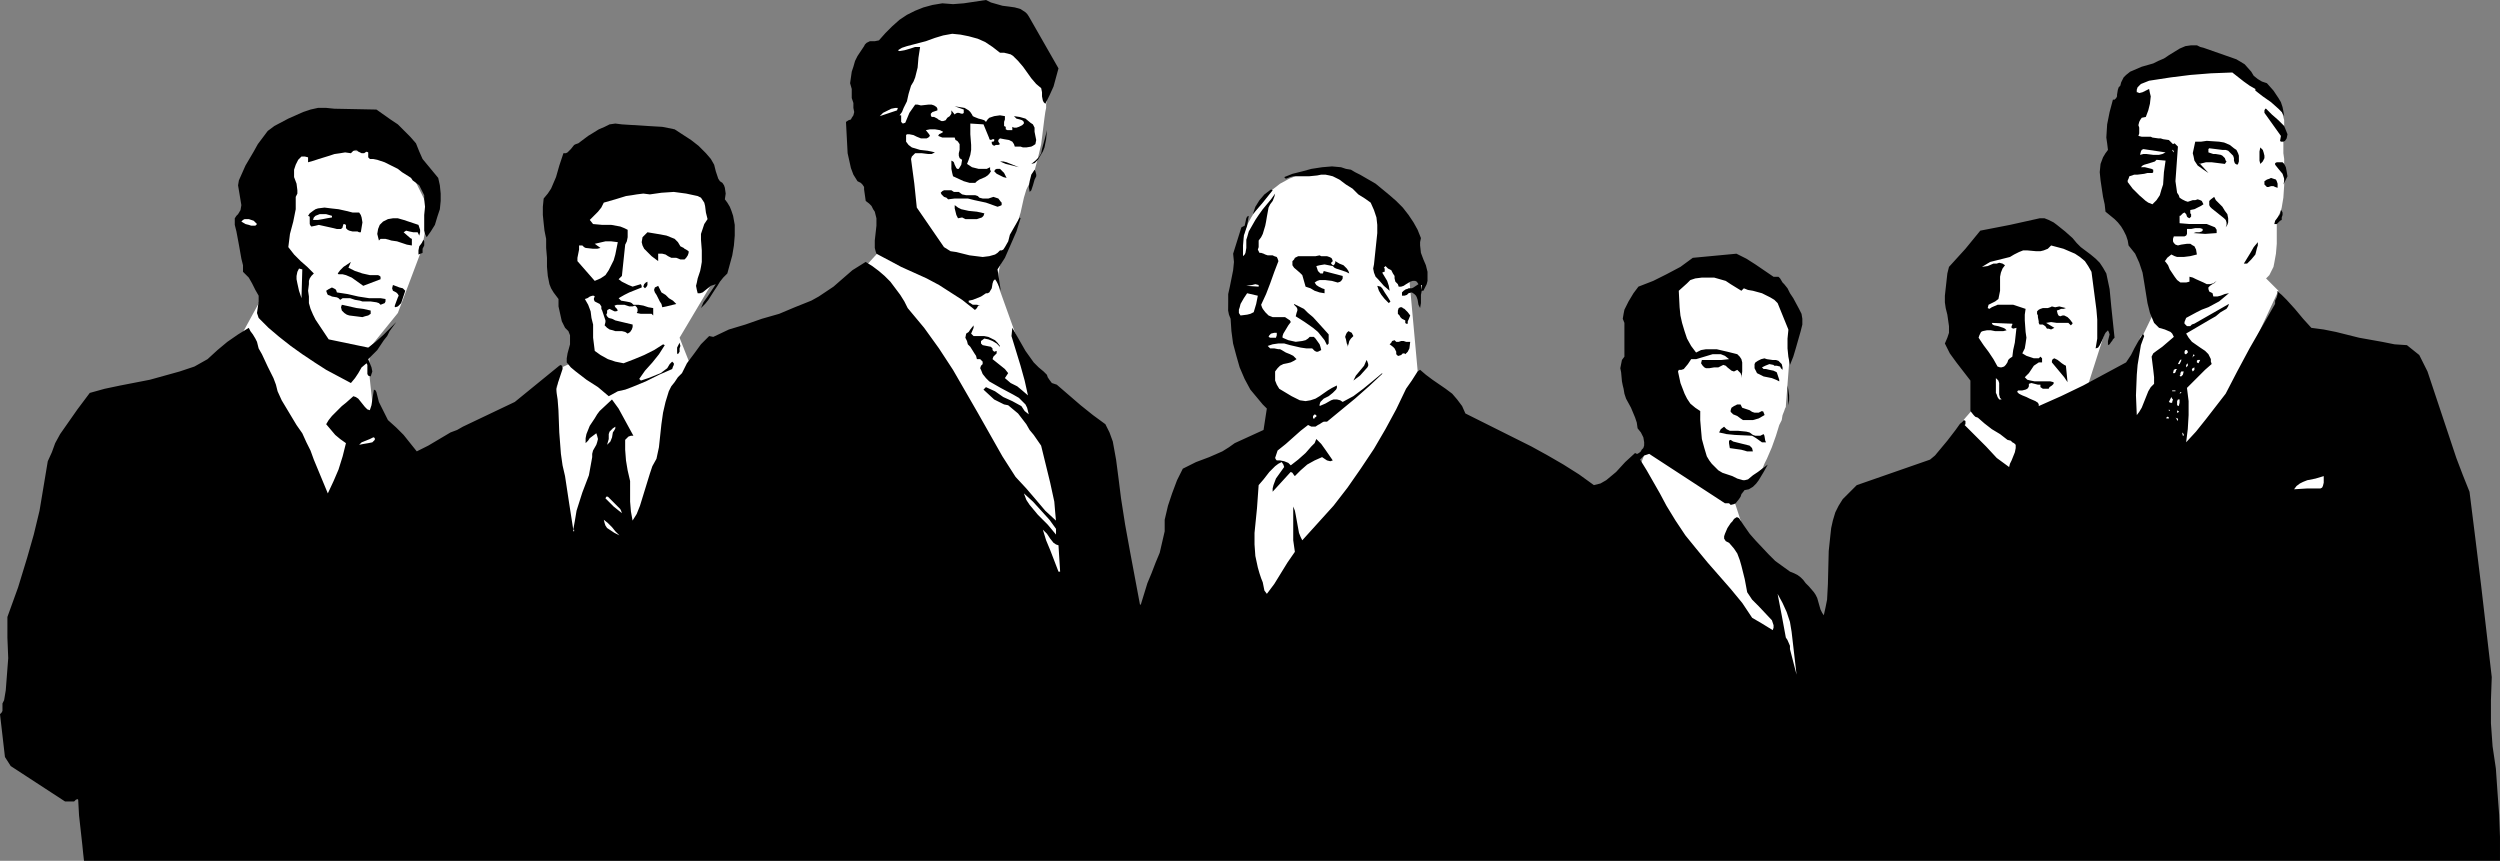 <?xml version="1.0" encoding="UTF-8" standalone="no"?>
<svg
   version="1.0"
   width="129.766mm"
   height="44.68mm"
   id="svg98"
   sodipodi:docname="Businessmen 6.wmf"
   xmlns:inkscape="http://www.inkscape.org/namespaces/inkscape"
   xmlns:sodipodi="http://sodipodi.sourceforge.net/DTD/sodipodi-0.dtd"
   xmlns="http://www.w3.org/2000/svg"
   xmlns:svg="http://www.w3.org/2000/svg">
  <rect width="100%" height="100%" fill="#808080" stroke="none"/>
  <sodipodi:namedview
     id="namedview98"
     pagecolor="#ffffff"
     bordercolor="#000000"
     borderopacity="0.25"
     inkscape:showpageshadow="2"
     inkscape:pageopacity="0.0"
     inkscape:pagecheckerboard="0"
     inkscape:deskcolor="#d1d1d1"
     inkscape:document-units="mm" />
  <defs
     id="defs1">
    <pattern
       id="WMFhbasepattern"
       patternUnits="userSpaceOnUse"
       width="6"
       height="6"
       x="0"
       y="0" />
  </defs>
  <path
     style="fill:#ffffff;fill-opacity:1;fill-rule:evenodd;stroke:none"
     d="M 53.166,28.603 V 55.104 l -5.656,10.342 2.586,5.656 5.818,11.635 4.848,11.312 4.686,5.171 4.363,-5.656 3.555,-11.473 -0.97,-9.211 0.162,-4.686 5.494,-6.787 4.686,-12.443 1.454,-7.918 -5.333,-10.827 z"
     id="path1" />
  <path
     style="fill:#ffffff;fill-opacity:1;fill-rule:evenodd;stroke:none"
     d="m 113.605,38.622 -1.293,17.614 2.747,13.574 -5.171,2.424 -4.525,27.956 7.272,6.787 12.282,4.848 5.494,-7.433 3.878,-15.513 1.454,-16.483 -2.424,-6.141 7.11,-11.958 V 39.753 L 130.088,34.258 Z"
     id="path2" />
  <path
     style="fill:#ffffff;fill-opacity:1;fill-rule:evenodd;stroke:none"
     d="m 171.781,10.665 8.242,-6.302 14.706,-1.131 9.534,8.888 1.131,7.11 v 0.162 0.323 l -0.162,0.646 v 0.808 l -0.162,0.808 -0.162,1.131 -0.323,2.586 -0.323,2.586 -0.646,2.747 -0.646,2.424 -0.485,1.131 -0.323,0.97 -0.808,1.616 -0.485,1.616 -0.646,2.909 -0.485,1.616 -0.485,1.616 -0.646,1.616 -0.97,1.939 -0.485,0.97 -0.323,0.97 -0.323,0.808 -0.323,0.808 -0.323,1.616 v 1.131 0.97 l 0.162,0.808 0.162,0.485 v 0 l 3.07,8.565 8.403,19.715 3.555,19.876 1.778,6.625 -15.029,4.525 -9.534,-20.361 -13.898,-34.097 -4.686,-9.696 3.394,-3.717 -0.646,-15.028 -1.939,-18.099 z"
     id="path3" />
  <path
     style="fill:#ffffff;fill-opacity:1;fill-rule:evenodd;stroke:none"
     d="m 275.528,44.277 2.909,31.996 -10.666,18.584 -9.211,16.16 -7.434,8.403 -10.342,-4.202 -0.646,-16.321 11.15,-15.675 -3.232,-9.211 -5.494,-10.827 0.323,-13.089 v -0.162 l 0.162,-0.485 0.162,-0.808 0.162,-0.808 0.485,-1.131 0.323,-1.293 0.485,-1.293 0.808,-1.454 0.808,-1.293 0.97,-1.454 1.131,-1.454 1.293,-1.293 1.454,-1.131 1.778,-0.97 1.939,-0.808 2.101,-0.646 v 0 h 0.323 l 0.646,-0.162 h 1.454 l 1.131,0.162 h 1.131 l 1.131,0.323 1.293,0.323 1.454,0.323 1.293,0.646 1.454,0.808 1.454,0.97 1.293,1.131 1.293,1.293 1.293,1.778 0.646,0.808 0.485,0.808 0.485,0.646 0.485,0.485 0.646,0.97 0.323,0.646 0.323,0.485 0.162,0.162 v 0 0 l -0.162,-0.162 -0.323,-0.323 -0.485,-0.646 -0.485,-0.646 v -0.162 z"
     id="path4" />
  <path
     style="fill:#ffffff;fill-opacity:1;fill-rule:evenodd;stroke:none"
     d="m 326.27,59.791 5.333,-6.787 14.059,1.616 5.494,6.302 v 8.241 l -0.808,10.504 v 0 0.162 l -0.162,0.323 -0.162,0.485 -0.323,0.808 -0.162,0.97 -0.485,0.97 -0.646,2.101 -0.808,2.262 -0.97,2.262 -0.485,0.97 -0.323,0.808 -0.485,0.646 -0.323,0.485 -0.646,0.808 -0.808,0.97 -1.616,1.778 -0.646,0.808 -0.485,0.646 -0.323,0.485 -0.162,0.162 2.262,6.949 12.12,13.412 -6.302,6.464 -11.474,-4.363 -7.757,-11.958 -8.726,-14.22 4.686,-12.443 z"
     id="path5" />
  <path
     style="fill:#ffffff;fill-opacity:1;fill-rule:evenodd;stroke:none"
     d="m 392.364,48.317 10.504,-1.778 5.818,3.394 2.424,4.04 2.262,9.857 -3.878,12.12 -9.05,6.787 -2.101,6.787 -4.525,5.979 -9.534,-5.333 0.485,-7.272 2.101,-2.424 1.939,-7.272 -3.555,-10.504 1.293,-6.949 0.162,-0.162 0.162,-0.162 0.162,-0.485 0.323,-0.485 0.808,-1.131 0.808,-1.293 1.131,-1.454 0.808,-1.131 0.485,-0.485 0.323,-0.323 0.323,-0.323 z"
     id="path6" />
  <path
     style="fill:#ffffff;fill-opacity:1;fill-rule:evenodd;stroke:none"
     d="m 427.432,12.281 9.05,0.485 9.858,6.949 0.162,0.162 0.323,0.323 0.323,0.323 0.323,0.808 0.323,0.97 0.323,1.293 v 1.454 l -0.162,0.97 v 0.97 0.646 0.646 0.808 0.97 l 0.162,1.131 v 5.171 l -0.162,2.424 -0.162,0.97 -0.162,0.97 -0.162,0.646 -0.323,0.646 -0.162,0.323 -0.162,0.485 -0.162,0.646 v 0.808 1.616 1.939 l -0.162,1.939 -0.323,1.778 -0.162,0.808 -0.808,1.616 -0.646,0.646 2.424,2.424 -13.898,29.734 -7.918,0.646 -7.757,-7.11 v -0.162 -0.485 -0.646 l 0.162,-0.808 v -0.97 l 0.162,-1.131 0.323,-2.586 0.323,-2.586 0.323,-1.131 0.323,-1.293 0.323,-0.97 0.323,-0.808 0.323,-0.808 0.485,-0.323 2.262,-4.686 -1.778,-10.665 -3.07,-8.241 -4.363,-8.888 3.878,-8.726 1.616,-8.565 z"
     id="path7" />
  <path
     style="fill:#000000;fill-opacity:1;fill-rule:evenodd;stroke:none"
     d="m 201.838,3.232 5.818,10.181 -0.97,3.555 -0.808,1.778 -0.808,1.616 -0.323,-0.323 -0.162,-0.323 -0.162,-0.808 v -0.808 l -0.162,-0.808 -0.97,-0.808 -0.97,-1.131 -0.808,-1.131 -0.808,-1.131 -0.97,-1.131 -0.97,-0.97 -0.485,-0.323 -0.646,-0.162 -0.646,-0.162 h -0.808 l -1.454,-1.131 -1.454,-0.97 -1.454,-0.646 -1.778,-0.485 -1.616,-0.323 -1.616,-0.162 -1.778,0.323 -1.616,0.485 -1.778,0.646 -3.717,0.97 -0.97,0.323 -0.808,0.485 0.323,0.162 0.97,-0.162 1.131,-0.323 0.97,-0.323 h 0.97 l -0.323,2.101 -0.162,1.939 -0.485,1.939 -0.323,0.808 -0.485,0.808 -0.485,1.616 -0.323,1.454 -0.646,1.293 -0.323,0.808 -0.485,0.646 h 0.323 v 0.323 0.97 l 0.162,0.162 0.162,0.162 0.485,-0.162 0.808,-1.939 1.131,-1.616 h 0.485 l 0.646,0.162 1.454,-0.162 h 0.646 l 0.485,0.162 0.485,0.323 0.162,0.323 v 0.323 l -0.485,0.162 -0.485,0.162 -0.162,0.162 -0.162,0.162 v 0.323 l 0.162,0.323 h 0.485 l 0.323,0.162 0.323,0.162 0.162,0.162 0.646,0.323 h 0.323 l 0.485,-0.162 0.323,-0.485 0.485,-0.323 0.323,-0.485 v -0.323 -0.323 l 0.646,0.808 0.162,-0.162 0.323,-0.162 h 0.323 l 0.485,0.162 h 0.323 l 0.162,-0.162 v -0.162 -0.485 l -1.778,-0.646 0.97,0.162 0.97,0.162 0.808,0.485 0.323,0.323 0.323,0.485 0.162,0.323 0.323,0.162 0.808,0.323 0.646,0.162 0.485,0.162 0.323,0.323 0.323,-0.485 0.323,-0.323 0.485,-0.162 0.485,-0.162 1.131,-0.162 0.97,0.162 v 0.646 l -0.162,0.485 v 0.485 0.323 l 0.323,0.162 v 0.162 0.323 l 0.323,0.162 h 0.646 0.323 v -0.646 l 0.323,0.162 h 0.485 l 0.485,-0.162 0.646,-0.323 0.323,-0.323 v -0.323 l -0.323,-0.323 -0.485,-0.162 -0.646,-0.162 -0.485,-0.485 1.131,0.162 1.131,0.323 0.97,0.808 0.485,0.323 0.323,0.646 v 0.808 l 0.162,0.808 0.162,0.808 -0.162,0.808 -0.485,0.323 -0.323,0.162 -0.97,0.162 h -0.646 l -0.485,-0.162 h -1.131 l -0.162,-0.485 -0.323,-0.485 -0.323,-0.162 -0.323,-0.162 -0.97,-0.162 -0.808,-0.162 -0.162,0.162 -0.162,0.162 v 0.323 l 0.323,0.485 -0.323,0.162 h -0.485 l -0.323,0.162 -0.323,-0.162 -0.162,-0.323 v -0.323 h 0.323 l 0.162,-0.162 v -0.162 -0.162 h -0.323 l -0.323,0.162 -0.323,-0.162 v -0.162 l -1.131,-2.747 -2.586,-0.162 v 0.97 1.131 l 0.162,2.101 v 0.97 l -0.162,0.97 -0.323,0.97 -0.323,0.808 0.97,0.646 1.293,0.323 h 1.131 0.485 l 0.646,-0.323 v 0.485 l 0.162,0.323 -0.323,0.485 -0.323,0.323 -0.485,0.323 -1.131,0.485 -0.485,0.323 -0.323,0.323 h -1.131 l -1.131,-0.323 -2.101,-0.97 -0.162,-0.646 -0.162,-0.808 v -0.808 -0.808 l 0.323,0.162 0.162,0.162 0.162,0.485 0.323,0.646 0.162,0.162 h 0.323 l 0.485,-0.808 0.162,-0.97 -0.485,-0.323 -0.162,-0.485 v -0.485 l 0.162,-0.646 v -0.485 -0.646 l -0.323,-0.485 -0.162,-0.162 -0.323,-0.162 -0.162,-0.485 h -1.293 -0.323 -0.808 l -0.808,-0.323 0.162,-0.323 0.323,-0.162 0.323,-0.162 0.162,-0.162 -0.646,-0.323 -0.97,-0.162 h -0.97 l -0.808,0.162 0.646,0.808 0.162,0.323 -0.162,0.162 -0.162,0.162 -0.323,0.162 h -0.323 -0.808 l -0.808,-0.323 -0.646,-0.323 -0.808,-0.162 h -0.162 -0.323 l -0.162,0.162 v 0.323 0.323 0.646 l 0.485,0.646 0.646,0.485 1.616,0.485 1.454,0.162 0.808,0.162 0.646,0.162 -0.646,0.323 h -0.646 l -1.293,-0.162 h -0.646 -0.646 l -0.485,0.485 -0.162,0.162 -0.162,0.485 0.323,2.424 0.323,2.424 0.485,4.686 5.333,7.757 1.293,0.808 1.131,0.162 1.293,0.323 1.293,0.323 1.293,0.162 1.293,0.162 1.293,-0.162 1.131,-0.323 0.485,-0.323 0.485,-0.485 h 0.323 l 0.323,-0.162 0.323,-0.485 0.646,-1.131 0.323,-1.293 0.646,-1.131 1.293,-2.262 0.162,0.162 -0.808,2.586 -1.131,2.586 -1.131,2.586 -1.454,2.262 0.646,4.202 -0.485,-1.131 -0.323,-0.646 -0.323,-0.485 -0.323,0.323 -0.162,0.485 -0.162,0.97 -0.485,0.808 -0.323,0.162 h -0.323 l -0.97,0.646 -0.808,0.323 -0.808,0.323 -0.808,0.162 v 0.323 l 0.323,0.162 0.485,0.323 h 0.808 l 0.646,0.162 h -0.323 l -0.162,0.162 -0.162,0.323 -0.323,0.323 h -0.162 l -0.162,-0.162 -2.262,-1.778 -2.262,-1.454 -2.262,-1.454 -2.424,-1.293 -5.01,-2.262 -2.424,-1.293 -2.424,-1.293 -0.162,-0.485 -0.162,-0.646 v -1.454 l 0.162,-1.454 0.162,-1.454 v -1.454 l -0.323,-1.293 -0.323,-0.485 -0.323,-0.646 -0.485,-0.485 -0.646,-0.485 -0.162,-1.131 -0.162,-1.131 v -0.485 l -0.323,-0.485 -0.323,-0.323 -0.646,-0.323 -0.808,-1.293 -0.485,-1.293 -0.323,-1.454 -0.323,-1.454 -0.162,-3.07 -0.162,-3.07 0.485,-0.323 0.485,-0.162 0.162,-0.323 0.323,-0.485 0.162,-0.646 -0.162,-0.808 v -0.97 l -0.323,-0.97 v -0.808 -0.97 l -0.323,-1.131 0.162,-1.131 0.162,-1.131 0.323,-0.97 0.323,-1.131 0.485,-0.97 1.293,-1.939 0.162,-0.323 0.323,-0.323 0.323,-0.162 0.323,-0.162 h 0.97 l 0.808,-0.162 1.293,-1.454 1.293,-1.293 1.454,-1.293 1.454,-0.97 1.616,-0.808 1.616,-0.646 1.778,-0.485 1.939,-0.323 2.101,0.162 2.101,-0.162 L 193.435,0 l 0.97,0.485 1.131,0.323 1.131,0.323 1.293,0.162 1.131,0.162 1.131,0.323 0.97,0.646 0.323,0.323 z"
     id="path8" />
  <path
     style="fill:#000000;fill-opacity:1;fill-rule:evenodd;stroke:none"
     d="m 438.743,11.635 0.808,0.485 0.808,0.485 1.293,1.454 0.485,0.808 0.808,0.646 0.808,0.485 0.97,0.323 1.293,1.454 0.97,1.454 0.485,0.808 0.323,0.97 0.162,0.808 0.162,0.97 -0.485,-0.808 -0.646,-0.646 -1.454,-1.293 -1.616,-1.131 -1.454,-1.131 v -0.323 l -1.131,-0.646 -1.131,-0.808 -2.262,-1.778 -4.202,0.162 -4.04,0.323 -3.878,0.485 -2.101,0.323 -2.101,0.323 -0.808,0.323 -0.808,0.323 -0.323,0.323 -0.323,0.323 -0.162,0.485 v 0.485 h 0.162 l 0.323,0.162 0.646,-0.162 1.293,-0.646 0.162,0.808 0.162,0.646 -0.162,1.454 -0.323,1.293 -0.485,1.293 -0.808,0.162 -0.323,0.485 -0.162,0.323 -0.162,0.646 0.162,0.485 v 1.131 l -0.162,0.485 0.646,0.162 h 0.808 0.646 0.323 l 0.323,0.162 1.131,0.162 h 0.485 l 0.485,0.162 1.131,0.162 0.323,0.323 0.485,0.485 0.323,-0.162 0.162,0.162 0.323,0.323 0.162,0.162 -0.162,2.262 -0.162,2.262 -0.162,2.262 0.162,1.131 0.162,1.131 0.323,0.485 0.162,0.485 0.485,0.323 0.646,0.323 0.485,0.162 0.97,-0.323 h 0.485 l 0.485,-0.162 0.485,0.162 0.323,0.162 0.323,0.646 -0.485,0.323 -0.646,0.323 -0.646,0.323 -0.808,0.162 v 0.485 0.162 l 0.162,0.162 v 0.485 l -0.162,0.162 -0.162,0.162 -0.323,-0.162 -0.162,-0.162 -0.162,-0.485 -0.162,-0.162 -0.162,-0.162 -0.323,0.162 -0.323,0.323 -0.162,0.162 h -0.162 v 0.485 0.485 0.485 l 1.939,0.162 h 1.616 1.778 l 0.808,0.323 0.808,0.323 0.323,0.485 v 0.646 l -2.262,0.162 -2.262,-0.162 0.485,-0.162 h 0.646 l 0.485,-0.162 0.162,-0.162 v -0.323 l -0.485,-0.162 h -0.323 -0.646 l -0.808,0.162 h -0.808 v 0.485 0.485 l -0.162,0.323 -0.323,0.162 h -0.162 -1.939 l -0.162,0.485 v 0.485 l 0.162,0.323 0.323,0.323 0.485,0.162 0.646,-0.162 1.131,-0.162 h 0.646 l 0.485,0.323 0.323,0.162 0.323,0.646 0.162,0.97 -1.293,0.323 -1.293,0.162 h -1.293 l -0.485,-0.162 -0.646,-0.323 -0.808,0.646 -0.323,0.485 -0.162,0.162 0.162,0.162 0.485,0.646 0.323,0.808 0.97,1.454 0.485,0.646 0.646,0.485 h 0.808 0.323 l 0.646,-0.162 v -0.97 l 0.646,0.162 0.646,0.323 1.454,0.646 0.646,0.323 h 0.646 l 0.646,-0.162 0.646,-0.485 -0.162,0.162 -0.323,0.323 -0.323,0.162 -0.485,0.323 -0.323,0.323 v 0.323 l 0.162,0.485 0.323,0.162 0.323,0.162 0.162,0.646 h 0.808 l 0.646,-0.162 0.808,-0.323 0.808,-0.162 -0.97,0.808 -0.97,0.808 -2.101,1.131 -1.293,0.485 -0.97,0.485 -2.101,1.131 -0.323,0.808 v 0.323 l 0.323,0.323 0.162,0.162 h 0.162 0.485 l 0.323,-0.323 0.485,-0.162 6.787,-3.878 -0.162,0.485 -0.323,0.485 -1.131,0.646 -0.97,0.808 -1.131,0.646 -4.686,2.747 0.485,0.808 0.646,0.808 1.616,1.131 0.97,0.646 0.646,0.646 0.485,0.97 v 0.485 l 0.162,0.485 -1.293,1.131 -1.293,1.293 -1.131,1.131 -1.131,1.131 0.323,2.586 v 2.747 l -0.162,2.747 -0.323,2.586 1.939,-2.101 1.939,-2.424 3.878,-5.009 2.262,-4.363 2.424,-4.525 5.01,-8.726 V 58.983 l 0.323,-0.646 0.162,-0.646 v -0.323 l -0.162,-0.323 0.97,0.808 0.97,0.97 1.616,1.778 1.616,1.939 1.616,1.778 2.424,0.323 2.424,0.485 4.525,1.131 4.525,0.808 2.424,0.485 2.424,0.162 2.424,1.939 1.616,3.232 1.131,3.394 2.262,6.787 1.131,3.394 1.131,3.394 1.293,3.394 1.293,3.232 1.131,9.049 1.131,9.211 2.101,18.099 -0.162,4.525 v 4.525 l 0.323,4.525 0.646,4.363 0.323,4.686 0.323,4.363 0.162,4.363 v 4.686 h -29.25 -2.909 -183.254 -21.978 -135.582 -9.05 -86.294 -1.131 -4.525 l -0.162,-1.454 -0.162,-1.616 -0.323,-2.909 -0.323,-2.909 -0.162,-2.909 v -0.162 l -0.162,-0.162 -0.323,0.162 -0.323,0.323 v 0 h -0.323 -1.454 L 2.101,150.285 0.97,148.507 0,140.104 l 0.323,-0.323 0.162,-0.323 v -0.646 -0.808 l 0.323,-0.646 0.323,-1.939 0.162,-2.101 0.323,-4.202 -0.162,-4.04 v -4.04 l 2.101,-5.817 1.778,-5.817 1.293,-4.525 1.131,-4.686 0.808,-4.848 0.808,-4.848 0.808,-1.778 0.646,-1.778 0.97,-1.778 1.131,-1.616 2.262,-3.232 2.424,-3.232 2.909,-0.808 3.07,-0.646 5.818,-1.131 2.909,-0.808 2.909,-0.808 2.909,-0.97 2.586,-1.454 1.939,-1.778 1.939,-1.616 2.101,-1.454 2.101,-1.293 0.323,0.646 0.485,0.646 0.485,0.808 0.323,0.646 0.323,1.293 0.646,1.131 1.131,2.424 1.131,2.262 0.485,1.293 0.323,1.293 0.808,1.778 0.97,1.616 1.939,3.232 1.131,1.616 0.808,1.778 0.808,1.616 0.646,1.778 2.747,6.625 1.131,-2.424 0.97,-2.262 0.808,-2.586 0.646,-2.586 -1.131,-0.808 -0.97,-0.808 -1.778,-2.101 0.485,-0.808 0.646,-0.808 1.293,-1.293 0.646,-0.646 0.808,-0.646 1.454,-1.293 0.485,0.162 0.485,0.323 0.646,0.808 0.646,0.808 0.485,0.485 0.485,0.162 0.323,-0.97 0.323,-2.101 0.162,-0.97 0.323,0.162 0.162,0.323 0.162,0.646 0.162,0.646 0.162,0.646 1.778,3.555 1.616,1.454 1.454,1.454 2.586,3.232 2.262,-1.131 4.363,-2.586 1.293,-0.485 1.131,-0.646 10.181,-4.848 8.726,-7.11 0.323,-0.162 0.162,0.162 0.162,0.323 v 0.323 l -1.293,3.878 0.323,2.101 0.162,2.101 0.162,4.363 0.323,4.202 0.323,2.262 0.485,2.101 0.808,5.333 0.808,5.171 0.323,-1.778 0.323,-1.939 1.131,-3.555 1.293,-3.394 0.323,-1.778 0.323,-1.778 v -0.646 l 0.162,-0.646 0.646,-1.131 0.162,-0.485 0.162,-0.646 -0.162,-0.646 -0.162,-0.485 -0.646,0.485 -0.646,0.485 -0.323,0.485 -0.485,0.485 v -0.97 l 0.162,-0.808 0.323,-0.808 0.323,-0.808 0.97,-1.454 0.485,-0.808 0.485,-0.646 v 0 l 2.424,-2.262 1.293,1.778 0.97,1.778 0.97,1.778 0.97,1.778 h -0.485 l -0.485,0.162 -0.323,0.323 -0.323,0.323 v 1.939 l 0.162,2.101 0.323,1.939 0.485,2.101 v 4.04 l 0.162,1.939 0.323,1.778 0.808,-1.293 0.646,-1.616 1.939,-6.302 0.485,-1.454 0.808,-1.454 0.485,-2.262 0.485,-4.525 0.323,-2.262 0.485,-2.101 0.646,-2.101 0.485,-0.97 0.646,-0.808 0.646,-0.97 0.808,-0.808 0.97,-1.939 1.454,-1.939 1.293,-1.778 1.616,-1.616 0.808,0.162 3.07,-1.454 3.232,-0.97 3.232,-1.131 3.394,-0.97 3.07,-1.293 3.232,-1.293 1.454,-0.808 1.454,-0.97 1.454,-0.97 1.293,-1.131 2.424,-2.101 1.293,-0.808 1.293,-0.808 1.293,0.808 1.293,0.97 1.131,0.97 1.131,1.131 0.97,1.293 0.97,1.293 0.808,1.293 0.646,1.293 1.616,1.939 1.616,1.939 2.909,4.04 2.747,4.202 2.424,4.202 2.424,4.202 4.848,8.565 2.586,4.04 2.101,2.262 1.939,2.262 1.778,2.101 2.101,1.939 -0.162,-1.778 -0.162,-1.939 -0.808,-3.717 -1.778,-7.272 -1.454,-2.101 -0.808,-0.97 -0.646,-1.131 -1.616,-2.101 -0.97,-0.808 -0.97,-0.808 -0.808,-0.162 -0.646,-0.323 -1.293,-0.646 -2.101,-1.939 0.485,-0.485 1.778,0.808 1.616,1.131 1.778,0.808 1.778,0.97 0.323,0.485 0.323,0.485 0.808,0.646 -0.162,-0.646 -0.162,-0.646 -0.323,-0.646 -0.323,-0.323 -0.97,-0.97 -1.131,-0.646 -2.424,-1.293 -1.131,-0.646 -1.131,-0.646 -0.646,-0.646 -0.646,-0.808 -0.323,-0.808 -0.162,-0.323 0.162,-0.485 0.323,-0.323 v -0.485 l -0.485,-0.485 h -0.323 -0.323 l -0.162,-0.646 -0.323,-0.485 -0.808,-1.293 -0.485,-0.485 -0.162,-0.646 -0.323,-0.646 0.162,-0.808 0.485,-0.323 0.323,-0.485 0.646,-0.808 v 0.162 0.323 l -0.485,1.131 0.162,0.162 0.323,0.323 h 1.454 0.646 l 0.808,0.162 0.646,0.323 0.646,0.323 0.485,0.485 0.485,0.646 v 0.162 l -0.646,-0.646 -0.808,-0.485 -0.808,-0.323 -0.808,-0.162 -0.646,0.485 v 0.485 l 0.323,0.323 0.808,0.162 0.808,0.162 0.323,0.323 v 0.323 l 0.162,0.162 0.162,0.162 0.485,-0.162 v 0.485 l -0.323,0.323 -0.323,0.323 -0.162,0.485 0.808,0.646 0.808,0.646 0.808,0.646 0.646,0.808 -0.646,0.97 1.131,0.97 1.293,0.646 0.97,0.808 1.131,0.97 -0.646,-2.909 -0.808,-2.909 -1.778,-5.817 0.162,-1.616 1.293,2.262 1.293,2.262 0.808,1.131 0.808,1.131 0.97,0.97 0.97,0.808 0.646,0.646 0.162,0.485 0.323,0.485 0.485,0.646 0.485,0.162 0.485,0.162 4.686,4.04 2.424,1.939 2.424,1.778 0.808,1.616 0.646,1.778 0.323,1.778 0.323,1.778 0.485,3.717 0.485,3.878 0.808,5.171 0.97,5.333 1.939,10.342 h 0.162 l 0.646,-2.101 0.646,-2.101 0.808,-1.939 0.808,-2.101 0.808,-1.939 0.485,-2.101 0.485,-2.101 v -2.262 l 0.646,-2.747 0.808,-2.424 0.97,-2.586 1.131,-2.262 2.586,-1.293 1.293,-0.485 1.293,-0.485 2.586,-1.131 1.293,-0.808 1.131,-0.808 5.656,-2.586 0.646,-4.202 -0.808,-0.808 -0.808,-0.97 -1.616,-1.939 -1.131,-2.101 -0.97,-2.262 -0.646,-2.262 -0.646,-2.424 -0.323,-2.424 -0.162,-2.424 -0.323,-0.808 -0.162,-0.808 V 59.306 57.69 l 0.323,-1.454 0.646,-3.232 0.162,-1.616 -0.162,-1.616 1.616,-5.171 0.323,-0.162 0.323,-0.162 0.323,-1.454 0.162,-0.323 0.323,-0.162 -0.323,1.939 -0.646,1.939 -0.162,1.939 v 1.131 0.97 l 0.323,-0.323 0.162,-0.323 0.162,-0.97 v -1.131 -0.485 l 0.162,-0.485 0.323,-1.131 0.646,-1.131 0.646,-1.131 0.646,-0.97 0.808,-1.131 1.616,-1.939 0.808,-1.131 -0.162,0.646 -0.323,0.808 -0.485,0.646 -0.323,0.646 -0.323,1.778 -0.162,0.97 -0.162,0.808 -0.485,1.616 -0.323,0.646 -0.485,0.646 v 1.293 l -0.162,0.485 0.162,0.323 0.162,0.323 h 0.323 l 0.485,0.162 0.323,0.162 0.485,0.162 h 0.485 0.485 l 0.323,0.162 0.485,0.162 0.162,0.323 0.162,0.485 -0.808,2.101 -0.808,2.262 -0.808,2.101 -0.97,2.101 0.162,0.485 0.162,0.323 0.485,0.646 0.646,0.646 0.808,0.323 h 1.939 0.485 l 0.485,0.323 0.485,0.323 0.162,0.323 -0.485,0.646 -0.485,0.808 -0.485,0.808 -0.162,0.485 v 0.323 l 1.131,0.485 1.454,0.323 1.293,-0.162 0.646,-0.162 0.485,-0.323 0.323,-0.323 h 0.323 0.485 l 0.323,0.323 0.808,1.131 0.162,0.485 0.162,0.646 -0.323,0.162 -0.323,0.162 h -0.323 l -0.323,-0.162 -0.485,-0.485 h -1.131 l -1.131,-0.162 -2.101,-0.485 -1.131,-0.323 h -1.131 l -1.131,0.162 -0.97,0.323 0.162,0.162 0.323,0.323 h 0.808 l 0.808,0.162 h 0.323 l 0.323,0.162 0.808,0.485 0.808,0.323 0.646,0.323 0.646,0.646 -0.485,0.323 -0.646,0.323 -0.646,0.162 -0.808,0.162 -0.646,0.323 -0.485,0.485 -0.485,0.646 v 0.808 0.97 l 0.323,0.808 0.485,0.808 0.808,0.485 1.616,0.97 1.616,0.808 1.131,0.162 0.97,-0.162 0.97,-0.323 0.808,-0.485 1.616,-1.131 0.808,-0.485 0.97,-0.485 v 0.485 l -0.162,0.323 -0.646,0.646 -0.808,0.646 -0.97,0.485 -0.323,0.323 -0.323,0.323 -0.162,0.485 v 0.323 l 1.131,-0.485 1.131,-0.646 0.485,-0.162 h 0.646 l 0.646,0.162 0.485,0.323 2.101,-1.131 1.939,-1.454 1.778,-1.454 1.939,-1.616 v 0.162 0 l -2.586,2.424 -2.747,2.424 -2.747,2.262 -2.747,2.262 h -0.646 l -0.323,0.162 -0.485,0.323 -0.323,0.162 -0.485,0.323 h -0.485 -0.323 l -0.646,-0.323 -1.454,1.131 -2.909,2.586 -1.616,1.293 -0.162,0.485 -0.162,0.485 -0.162,0.485 0.162,0.323 0.162,0.162 h 0.646 l 0.808,0.162 0.808,0.323 0.485,0.485 1.454,-1.131 1.454,-1.293 1.131,-1.293 0.646,-0.646 0.323,-0.808 0.97,0.97 0.808,1.131 1.454,2.101 -0.485,0.162 -0.646,-0.162 -0.97,-0.646 -1.454,0.646 -1.454,0.808 -1.293,1.131 -1.131,1.131 -0.162,-0.162 -0.323,-0.485 -0.323,-0.162 v 0 l -0.162,0.162 -3.394,3.717 v -0.646 l 0.162,-0.646 0.485,-1.293 0.808,-1.131 0.808,-1.131 -0.162,-0.485 -0.323,-0.485 -0.646,0.323 -0.646,0.485 -1.131,1.131 -1.131,1.454 -0.97,1.131 -0.162,2.262 -0.162,2.262 -0.485,4.848 v 2.262 l 0.162,2.262 0.485,2.262 0.323,1.131 0.323,0.97 0.323,0.808 0.162,0.808 0.162,0.808 0.485,0.646 1.454,-1.939 1.293,-2.101 1.293,-2.101 1.454,-2.101 -0.323,-2.262 v -2.262 -4.363 l 0.323,0.808 0.162,0.808 0.323,1.778 0.323,1.778 0.323,0.808 0.323,0.646 3.07,-3.394 3.07,-3.394 2.747,-3.555 2.586,-3.717 2.586,-3.878 2.262,-3.878 2.101,-3.878 1.939,-4.04 1.131,-1.616 1.131,-1.778 0.485,-0.323 1.131,0.97 1.293,0.97 2.586,1.778 1.293,0.97 0.97,1.131 0.97,1.293 0.646,1.454 6.464,3.232 6.464,3.232 3.232,1.778 3.07,1.778 3.07,1.939 2.909,2.101 1.293,-0.323 1.131,-0.646 0.97,-0.808 0.97,-0.808 1.778,-1.939 1.939,-1.778 0.323,0.162 h 0.162 l 0.485,-0.323 0.162,-0.162 0.162,-0.323 0.323,-0.323 0.162,-0.485 V 86.777 l -0.162,-0.97 -0.485,-0.97 -0.646,-0.808 -0.162,-1.131 -0.323,-0.97 -0.808,-1.939 -0.97,-1.778 -0.323,-0.97 -0.162,-0.97 -0.162,-0.646 -0.162,-0.808 -0.162,-1.778 -0.162,-0.808 0.162,-0.808 0.162,-0.808 0.485,-0.646 V 68.032 66.254 64.315 63.346 l -0.323,-0.808 0.162,-0.97 0.162,-0.808 0.808,-1.616 0.97,-1.616 0.97,-1.293 2.909,-1.131 2.586,-1.293 2.747,-1.454 2.424,-1.778 8.565,-0.808 1.939,0.97 1.778,1.131 3.555,2.424 h 0.485 0.485 l 0.323,0.323 0.485,0.808 0.323,0.323 0.646,0.808 0.485,0.97 0.646,0.97 1.131,2.101 0.485,0.97 0.162,0.97 v 1.131 l -0.323,1.293 -0.97,3.394 -0.485,1.616 -0.646,1.616 -0.323,-1.616 -0.162,-1.616 v -1.939 l 0.162,-1.616 V 64.639 l -2.101,-5.171 -0.646,-0.646 -0.808,-0.485 -1.616,-0.808 -1.778,-0.485 -0.97,-0.162 -0.808,-0.323 -0.485,0.485 -2.101,-1.293 -0.97,-0.646 -1.131,-0.323 -1.131,-0.323 h -1.293 -1.131 l -1.293,0.162 -0.97,0.323 -0.646,0.646 -1.616,1.454 0.162,3.232 0.162,1.616 0.323,1.454 0.485,1.616 0.485,1.454 0.808,1.454 0.97,1.293 0.97,-0.485 0.97,-0.162 h 1.131 0.97 l 2.101,0.485 1.939,0.485 0.485,0.485 0.323,0.485 0.162,0.646 v 0.646 1.131 l -0.162,1.293 v -0.485 l -0.162,-0.485 -0.323,-0.323 -0.323,-0.323 -0.323,0.162 -0.323,0.162 -0.485,-0.162 -0.808,-0.646 -0.323,-0.323 -0.485,-0.162 -0.323,0.162 -0.323,0.162 -0.323,0.162 h -0.323 -0.485 l -0.97,0.162 h -0.646 l -0.323,-0.162 -0.323,-0.323 -0.323,-0.485 0.162,-0.646 h 1.293 2.586 l 1.454,-0.162 -0.808,-0.646 -0.808,-0.323 h -0.808 -0.808 l -1.616,0.485 -1.616,0.485 h -0.162 -0.323 -0.485 l -0.323,0.485 -0.323,0.485 -0.808,0.97 -0.485,0.162 h -0.485 l -0.162,0.323 0.485,2.262 0.808,2.101 0.485,0.97 0.646,0.97 0.97,0.808 0.97,0.646 V 82.414 l 0.162,1.939 0.162,1.778 0.485,1.778 0.485,1.616 0.485,0.808 0.485,0.646 0.646,0.646 0.646,0.646 0.808,0.485 0.97,0.323 0.97,0.323 0.97,0.485 1.131,0.323 h 0.323 l 0.646,-0.162 0.97,-0.808 0.97,-0.646 1.939,-1.454 -0.808,1.454 -0.97,1.616 -0.485,0.646 -0.646,0.646 -0.808,0.485 -0.808,0.162 -0.646,0.808 -0.162,0.485 -0.323,0.485 -0.646,0.808 -0.323,0.162 -0.646,0.162 -0.323,-0.323 h -0.323 -0.323 -0.162 l -3.717,-2.424 -3.717,-2.424 -7.434,-4.848 -0.485,0.162 -0.485,0.162 -0.485,0.485 -0.323,0.323 1.293,2.101 2.586,4.525 1.293,2.424 1.778,2.909 1.939,2.909 2.101,2.586 2.262,2.747 4.525,5.171 2.262,2.747 1.939,2.909 1.939,1.131 2.101,1.293 0.162,-0.485 v -0.485 l -0.162,-0.485 -0.162,-0.485 -2.586,-2.747 -1.293,-1.293 -0.97,-1.454 -0.485,-2.586 -0.646,-2.586 -0.323,-1.131 -0.485,-1.293 -0.646,-0.97 -0.97,-1.131 -0.323,-0.162 -0.323,-0.162 -0.323,-0.485 v -0.485 l 0.162,-0.485 0.485,-1.131 0.323,-0.485 0.323,-0.485 0.323,-0.323 0.323,-0.485 0.485,-0.323 h 0.162 l 0.323,0.162 0.97,1.454 1.131,1.616 1.131,1.293 2.586,2.747 1.293,1.293 2.909,2.101 0.808,0.323 0.646,0.323 0.646,0.485 0.485,0.485 0.485,0.646 0.646,0.646 0.97,1.131 0.323,0.485 0.323,0.646 0.323,1.131 0.323,1.131 0.323,0.646 0.323,0.485 0.323,-1.454 0.323,-1.616 0.162,-3.07 0.162,-6.464 0.323,-3.07 0.162,-1.454 0.323,-1.454 0.485,-1.616 0.646,-1.293 0.808,-1.293 1.131,-1.131 1.616,-1.616 14.382,-5.009 0.97,-0.808 0.808,-0.97 1.616,-1.939 1.616,-2.101 0.808,-1.131 0.808,-0.808 0.323,0.162 v 0.646 l -0.162,0.162 4.202,4.202 2.101,2.262 2.424,1.778 0.162,-0.646 0.323,-0.646 0.646,-1.616 0.162,-0.808 v -0.646 l -0.323,-0.323 -0.323,-0.162 -0.323,-0.323 -0.646,-0.162 -1.454,-1.131 -1.616,-0.97 -1.454,-1.131 -1.293,-1.131 -0.485,-0.162 -0.323,-0.323 -0.646,-0.808 v -5.979 l -2.747,-3.555 -1.293,-1.778 -0.97,-1.939 0.485,-1.131 0.323,-0.97 v -1.293 l -0.162,-1.131 -0.162,-1.131 -0.323,-1.293 -0.162,-1.131 v -1.293 l 0.323,-2.909 0.162,-1.454 0.323,-1.293 1.616,-1.778 1.616,-1.778 2.909,-3.555 5.818,-1.131 5.818,-1.293 h 0.97 l 0.808,0.323 0.97,0.485 0.646,0.485 1.616,1.293 1.454,1.293 0.808,0.97 0.808,0.808 1.939,1.454 0.97,0.808 0.808,0.808 0.646,0.97 0.646,1.131 0.646,3.07 0.323,3.394 0.323,3.07 0.323,3.07 -0.323,0.323 -0.162,0.323 -0.162,0.162 -0.323,0.485 -0.323,0.162 v -0.808 l 0.162,-0.646 0.162,-0.646 -0.162,-0.485 -0.162,-0.323 -0.485,0.485 -0.162,0.323 -0.485,1.131 -0.485,0.97 -0.323,0.485 -0.485,0.162 0.323,-1.939 V 64.639 62.699 l -0.162,-1.939 -0.485,-3.717 -0.485,-3.717 -0.646,-1.131 -0.646,-0.97 -0.97,-0.808 -0.97,-0.646 -1.131,-0.485 -1.131,-0.485 -2.424,-0.646 -0.323,0.323 -0.323,0.323 -0.808,0.323 -0.646,0.162 h -0.808 l -1.778,-0.162 h -0.808 l -0.808,0.323 -0.97,0.485 -0.808,0.485 -1.939,0.485 -1.939,0.485 -0.808,0.485 -0.808,0.485 1.131,-0.162 1.131,-0.485 h 0.646 l 0.485,-0.162 0.646,0.162 0.485,0.323 -0.485,0.646 -0.323,0.808 -0.162,0.808 v 2.747 l -0.162,0.808 -0.162,0.808 -0.646,0.485 -0.646,0.323 -0.646,0.323 -0.162,0.646 0.323,0.162 0.485,-0.323 1.131,-0.485 h 3.07 l 2.424,0.808 -0.162,1.131 v 1.131 l 0.162,2.262 0.162,1.131 -0.162,1.131 -0.162,0.97 -0.485,0.97 0.808,0.485 0.97,0.323 0.485,0.162 h 0.485 0.485 l 0.323,-0.323 0.323,0.323 v 0.162 0.646 h -0.646 l -0.485,0.323 -0.485,0.323 -0.323,0.485 -0.646,0.97 -0.485,0.485 -0.323,0.323 0.485,0.485 0.646,0.162 0.808,0.162 h 0.646 0.808 1.616 l 0.646,0.162 v 0.323 l -0.323,0.323 -0.485,0.323 -0.162,0.323 h -0.646 -0.485 l -0.485,-0.323 V 75.627 75.465 h -0.485 l -0.646,-0.162 -0.646,-0.162 -0.485,0.162 v 0.485 l -0.162,0.323 -0.162,0.162 -0.323,0.162 -0.646,0.162 h -0.646 -0.162 l -0.162,0.162 v 0.162 l 0.323,0.323 0.646,0.323 0.808,0.323 0.646,0.323 1.131,0.485 0.485,0.323 0.162,0.323 v 0.323 l 4.363,-1.939 4.363,-2.101 4.202,-2.262 4.202,-2.262 0.97,-1.454 0.646,-1.293 0.808,-1.454 0.808,-1.293 h 0.162 l 0.162,0.323 -0.646,1.778 -0.323,1.939 -0.323,1.939 -0.162,1.939 -0.162,4.04 0.162,3.878 0.485,-0.646 0.485,-0.808 0.646,-1.616 0.646,-1.616 0.485,-0.808 0.646,-0.646 v -1.293 l -0.162,-1.454 -0.323,-2.586 0.323,-0.646 0.646,-0.485 1.131,-0.808 1.131,-0.97 1.131,-0.97 -0.323,-0.646 -0.323,-0.323 -1.131,-0.485 -1.131,-0.323 -0.485,-0.485 -0.485,-0.485 -0.808,-1.939 -0.485,-1.939 -0.646,-4.04 -0.323,-1.939 -0.646,-1.939 -0.808,-1.778 -0.646,-0.808 -0.646,-0.808 -0.162,-0.97 -0.323,-0.97 -0.485,-0.97 -0.485,-0.808 -0.646,-0.808 -0.646,-0.646 -1.778,-1.454 -0.162,-1.454 -0.323,-1.454 -0.485,-3.232 -0.162,-1.616 0.162,-1.616 0.485,-1.293 0.485,-0.808 0.485,-0.646 -0.162,-1.293 -0.162,-1.131 0.162,-2.586 0.485,-2.424 0.646,-2.424 h 0.323 l 0.323,-0.323 0.162,-0.323 v -0.323 l 0.162,-0.97 0.162,-0.485 0.323,-0.323 0.162,-0.646 0.323,-0.646 0.162,-0.323 0.485,-0.485 0.808,-0.646 1.131,-0.485 1.131,-0.485 1.131,-0.323 1.131,-0.323 0.97,-0.485 1.131,-0.485 0.97,-0.646 2.101,-1.293 1.131,-0.485 1.131,-0.162 h 0.646 0.485 l 0.646,0.323 0.646,0.162 z"
     id="path9" />
  <path
     style="fill:#000000;fill-opacity:1;fill-rule:evenodd;stroke:none"
     d="m 73.851,21.492 2.747,1.939 1.454,0.97 1.293,1.293 1.131,1.131 1.131,1.293 0.646,1.616 0.646,1.454 3.07,3.717 0.323,1.454 0.162,1.616 v 1.454 l -0.162,1.616 -0.485,1.454 -0.485,1.616 -0.808,1.293 -0.808,1.131 -0.323,-0.646 -0.162,-0.646 v -1.454 -1.616 l 0.162,-1.616 -0.162,-1.454 v -0.808 l -0.323,-0.646 -0.323,-0.646 -0.323,-0.646 -0.646,-0.485 -0.646,-0.485 -0.323,-0.485 -0.485,-0.323 -1.293,-0.808 -0.808,-0.646 -1.293,-0.646 -1.293,-0.646 -1.454,-0.485 -0.808,-0.162 h -0.646 l -0.323,-0.323 v 0 -0.485 -0.323 -0.162 l -0.323,-0.162 -0.485,0.323 H 70.942 l -0.646,-0.323 -0.323,-0.323 h -0.323 l -0.323,0.162 -0.485,0.485 -1.131,-0.162 -0.97,0.162 -1.131,0.162 -0.97,0.323 -2.101,0.646 -0.97,0.323 -1.131,0.323 v -0.97 l -0.646,-0.162 h -0.646 l -0.323,0.323 -0.323,0.323 -0.485,0.97 -0.323,0.97 v 0.808 0.646 l 0.485,1.293 0.162,1.293 v 0.646 l -0.323,0.646 v 1.131 1.293 l -0.485,2.424 -0.646,2.424 -0.162,1.293 -0.162,1.293 1.131,1.454 1.293,1.293 1.293,1.131 1.293,1.293 -0.485,0.485 -0.323,0.485 -0.162,0.485 v 0.646 l -0.162,1.293 0.162,1.131 v 1.293 l 0.323,1.131 0.485,1.131 0.485,0.97 1.293,1.939 1.293,1.939 7.757,1.616 1.454,-1.131 1.454,-1.293 1.293,-1.293 1.293,-1.293 -1.293,1.778 -0.485,0.97 -0.646,0.808 -1.293,1.939 -1.778,1.778 0.323,0.808 0.323,0.808 0.162,0.808 -0.162,0.485 -0.162,0.485 -0.485,-0.162 -0.162,-0.323 V 73.042 72.718 72.395 71.91 71.587 l -0.162,-0.323 -0.97,0.808 -0.646,1.131 -0.646,0.97 -0.808,0.97 -2.424,-1.293 -2.424,-1.293 -2.262,-1.454 -2.424,-1.616 -2.262,-1.616 -2.262,-1.778 -2.101,-1.778 -1.939,-1.939 -0.162,-0.485 -0.162,-0.485 0.162,-1.131 0.162,-1.131 v -1.131 l -0.646,-1.131 -0.646,-1.293 -0.646,-1.131 -0.485,-0.485 -0.646,-0.646 v -1.293 l -0.323,-1.293 -0.485,-2.747 -0.485,-2.586 -0.323,-1.293 v -1.293 l 0.323,-0.485 0.323,-0.323 0.485,-0.808 0.162,-0.97 -0.162,-0.97 -0.162,-0.97 -0.162,-0.97 -0.162,-0.97 0.162,-0.97 1.293,-2.909 1.616,-2.747 0.808,-1.454 0.97,-1.293 0.97,-1.293 1.293,-0.97 2.747,-1.454 2.909,-1.293 1.454,-0.485 1.454,-0.323 h 1.616 l 1.616,0.162 z"
     id="path10" />
  <path
     style="fill:#ffffff;fill-opacity:1;fill-rule:evenodd;stroke:none"
     d="m 175.982,21.654 -3.394,1.131 0.646,-0.646 0.646,-0.323 0.97,-0.485 0.808,-0.162 h 0.485 z"
     id="path11" />
  <path
     style="fill:#000000;fill-opacity:1;fill-rule:evenodd;stroke:none"
     d="m 448.763,26.34 -0.162,0.808 -0.323,0.485 -0.323,0.162 h -0.485 l -0.162,-0.162 0.162,-0.97 -3.232,-4.525 v -0.485 l 0.162,-0.323 h 0.162 l 1.131,1.131 1.293,1.131 1.131,1.131 0.323,0.808 z"
     id="path12" />
  <path
     style="fill:#000000;fill-opacity:1;fill-rule:evenodd;stroke:none"
     d="m 132.35,25.371 3.232,2.101 1.454,1.131 1.454,1.454 0.97,1.131 0.646,1.131 0.323,1.293 0.485,1.454 0.323,0.485 0.485,0.323 0.323,0.485 0.162,0.485 0.162,1.131 -0.162,1.131 0.485,0.646 0.485,0.808 0.323,0.808 0.323,0.97 0.323,1.778 v 2.101 l -0.162,1.939 -0.323,1.939 -0.485,1.778 -0.485,1.778 -0.808,0.808 -0.646,0.808 -0.485,0.808 -0.646,0.97 -1.131,1.778 -0.646,0.808 -0.808,0.808 0.485,-1.131 0.808,-1.131 1.616,-2.424 -0.485,0.162 -0.485,0.162 -1.616,1.293 -0.485,0.162 h -0.485 l -0.162,-0.646 -0.162,-0.808 0.162,-0.646 0.162,-0.808 0.485,-1.454 0.162,-0.808 0.162,-0.97 v -1.131 -1.131 l -0.162,-2.101 v -1.131 l 0.323,-0.97 0.323,-0.97 0.646,-0.97 -0.323,-1.293 -0.162,-1.293 -0.162,-0.646 -0.323,-0.485 -0.323,-0.485 -0.646,-0.323 -2.262,-0.485 -2.424,-0.323 -2.424,0.162 -2.262,0.323 -1.293,-0.162 -1.293,0.162 -0.97,0.162 -1.131,0.162 -2.101,0.646 -2.262,0.646 -0.485,0.97 -0.646,0.808 -0.808,0.808 -0.808,0.808 0.646,0.808 1.778,0.162 h 1.778 l 1.778,0.323 0.808,0.323 0.646,0.323 v 1.454 l -0.162,0.808 -0.323,0.646 -0.646,6.141 -0.646,0.646 0.646,0.485 0.646,0.323 0.646,0.323 0.808,0.323 1.616,-0.485 0.162,0.323 V 56.397 l -2.424,0.97 -0.97,0.485 -1.131,0.646 0.323,0.323 0.162,0.162 0.97,0.162 0.808,0.162 0.323,0.162 0.323,0.323 h 0.485 0.485 l 0.97,0.162 0.97,0.323 0.97,0.162 v 1.454 l -0.323,-0.323 h -0.323 -0.97 -0.808 l -0.808,-0.162 0.162,-0.323 v -0.485 l -0.162,-0.323 -0.323,-0.323 -0.485,0.162 h -0.646 l -0.97,-0.323 h -0.97 -0.485 l -0.485,0.162 0.162,0.323 0.162,0.162 0.162,0.162 0.162,0.323 -0.323,0.162 h -0.323 l -0.646,-0.323 -0.323,-0.162 -0.323,0.162 -0.162,0.162 v 0.485 l -0.162,0.323 0.162,0.323 0.162,0.162 0.162,0.162 0.646,0.162 0.646,0.323 3.394,0.808 v 0.485 l -0.162,0.485 -0.323,0.485 -0.485,0.323 -0.485,-0.323 -0.646,-0.162 h -0.646 -0.646 l -0.485,-0.162 -0.646,-0.162 -0.485,-0.323 -0.485,-0.485 0.162,-0.646 v -0.323 l -0.323,-0.97 -0.323,-0.97 -0.162,-0.323 v -0.485 l -0.323,-0.485 -0.646,-0.323 -0.323,-0.162 -0.162,-0.323 v -0.323 l 0.162,-0.323 -0.162,-0.162 h -0.323 l -0.485,0.162 -0.485,0.323 -0.485,0.162 0.646,1.131 0.485,1.293 0.162,1.293 0.323,1.293 v 2.586 l 0.323,2.586 1.131,0.808 1.454,0.808 1.454,0.485 1.616,0.323 2.101,-0.808 1.939,-0.808 1.939,-0.97 1.778,-1.131 0.323,0.162 -1.131,1.778 -1.293,1.616 -1.454,1.616 -1.131,1.616 0.323,0.323 1.454,-0.485 1.616,-0.646 0.808,-0.323 0.646,-0.485 0.646,-0.485 0.485,-0.808 0.485,-0.485 0.162,0.162 0.162,0.162 v 0.323 l -0.162,0.323 -0.162,0.485 -2.586,1.131 -2.586,1.293 -2.747,1.131 -1.293,0.485 -1.454,0.323 v 0 l -1.778,0.97 -2.101,-1.778 -2.262,-1.454 -2.101,-1.616 -0.97,-0.808 -0.808,-0.97 V 70.294 l 0.162,-0.97 0.485,-1.778 v -0.808 -0.97 l -0.323,-0.808 -0.646,-0.646 -0.646,-1.293 -0.323,-1.454 -0.323,-1.454 v -1.454 l -0.485,-0.646 -0.485,-0.646 -0.485,-0.808 -0.323,-0.808 -0.323,-1.616 -0.162,-1.778 v -1.778 l -0.162,-1.939 V 46.863 l -0.323,-1.616 -0.162,-1.454 -0.162,-1.616 v -1.616 l 0.162,-1.616 0.808,-0.97 0.646,-0.97 0.485,-1.131 0.485,-1.131 0.646,-2.262 0.808,-2.424 h 0.485 l 0.323,-0.162 0.646,-0.646 0.646,-0.808 0.323,-0.162 0.485,-0.162 1.939,-1.454 2.101,-1.293 1.131,-0.485 0.97,-0.485 1.131,-0.162 1.293,0.162 2.586,0.162 2.586,0.162 2.747,0.162 z"
     id="path13" />
  <path
     style="fill:#000000;fill-opacity:1;fill-rule:evenodd;stroke:none"
     d="m 202.969,31.996 -0.646,0.162 0.808,-0.646 0.646,-0.646 0.485,-0.808 0.162,-0.808 0.485,-1.778 0.485,-1.939 -0.162,1.778 -0.323,1.616 -0.323,0.808 -0.485,0.808 -0.485,0.808 z"
     id="path14" />
  <path
     style="fill:#000000;fill-opacity:1;fill-rule:evenodd;stroke:none"
     d="m 439.067,30.057 0.162,0.485 v 0.485 0.646 l -0.162,0.485 -0.162,0.162 -0.323,-0.162 -0.162,-0.162 -0.162,-0.485 v -0.485 l -0.162,-0.485 -0.485,-0.485 -0.485,-0.485 -0.485,-0.162 h -0.646 l -1.293,-0.162 -1.293,-0.162 -0.162,0.162 v 0.162 0.323 0.162 l 0.485,0.162 0.485,0.162 h 0.485 l 0.97,0.162 0.323,0.162 0.485,0.485 0.162,0.485 0.162,0.162 -0.323,0.485 -1.293,-0.162 -1.293,-0.162 h -1.131 l -1.293,0.323 v -0.162 l 1.778,1.939 -0.97,-0.646 -1.131,-0.808 -0.323,-0.485 -0.323,-0.485 -0.162,-0.808 -0.162,-0.646 0.485,-2.262 h 1.131 l 1.131,-0.162 2.424,0.162 0.97,0.162 1.131,0.485 0.808,0.646 0.485,0.323 z"
     id="path15" />
  <path
     style="fill:#000000;fill-opacity:1;fill-rule:evenodd;stroke:none"
     d="m 444.238,31.026 -0.323,0.646 -0.485,0.485 -0.162,-0.646 v -0.808 -0.97 l 0.162,-0.808 0.485,0.485 0.162,0.485 0.162,0.646 z"
     id="path16" />
  <path
     style="fill:#ffffff;fill-opacity:1;fill-rule:evenodd;stroke:none"
     d="m 424.846,29.895 -0.646,0.323 -0.646,0.162 h -1.131 l -1.293,-0.162 h -0.646 l -0.646,0.162 0.162,-0.646 0.162,-0.323 0.323,-0.162 z"
     id="path17" />
  <path
     style="fill:#ffffff;fill-opacity:1;fill-rule:evenodd;stroke:none"
     d="m 426.462,29.734 v 0 0.162 l -0.162,-0.162 -0.162,-0.323 v 0 h 0.162 z"
     id="path18" />
  <path
     style="fill:#000000;fill-opacity:1;fill-rule:evenodd;stroke:none"
     d="m 139.945,31.35 v 0 -0.162 0 z"
     id="path19" />
  <path
     style="fill:#ffffff;fill-opacity:1;fill-rule:evenodd;stroke:none"
     d="m 424.846,31.511 -0.323,2.262 -0.162,2.424 -0.323,0.97 -0.323,1.131 -0.646,0.97 -0.808,0.808 -0.808,-0.323 -0.485,-0.323 -1.293,-1.131 -1.293,-1.293 -0.485,-0.646 -0.485,-0.646 v -0.323 l 0.162,-0.323 0.162,-0.485 0.485,-0.162 0.485,-0.162 h 0.646 l 1.293,-0.162 0.646,-0.162 h 0.323 0.646 l 0.162,-0.162 v -0.485 l -0.323,-0.162 -0.646,-0.162 -0.646,-0.162 h -0.808 l 0.323,-0.323 0.323,-0.162 1.616,-0.485 0.485,-0.162 0.323,-0.323 z"
     id="path20" />
  <path
     style="fill:#000000;fill-opacity:1;fill-rule:evenodd;stroke:none"
     d="m 201.192,32.804 h -0.646 -0.646 l -1.293,-0.323 -1.293,-0.323 -1.131,-0.485 h 0.646 l 0.646,0.162 2.424,0.97 h 0.646 z"
     id="path21" />
  <path
     style="fill:#000000;fill-opacity:1;fill-rule:evenodd;stroke:none"
     d="m 448.763,34.582 -0.808,1.616 0.162,-0.646 v -0.485 l -0.162,-0.485 -0.162,-0.485 -0.808,-0.97 -0.646,-0.808 v -0.162 -0.162 l 0.323,-0.162 h 0.323 0.323 0.485 l 0.323,0.323 0.162,0.323 0.162,0.323 0.162,0.808 z"
     id="path22" />
  <path
     style="fill:#000000;fill-opacity:1;fill-rule:evenodd;stroke:none"
     d="m 269.872,36.036 2.747,2.262 1.293,1.131 1.293,1.293 1.131,1.454 0.97,1.454 0.808,1.454 0.646,1.616 -0.162,0.808 v 0.646 l 0.162,1.454 0.485,1.293 0.485,1.131 0.323,1.293 v 1.131 0.646 l -0.162,0.646 -0.323,0.646 -0.323,0.646 h -0.323 l -0.162,0.808 v 0.808 0.808 l -0.162,0.97 -0.162,-0.323 -0.162,-0.323 -0.162,-0.97 -0.162,-0.485 -0.162,-0.323 -0.323,-0.323 -0.485,-0.323 -0.646,0.162 -0.323,0.323 -0.485,0.162 h -0.485 v -0.646 l 0.323,-0.323 0.485,-0.323 h 0.162 l 0.323,-0.162 h 0.646 l 0.323,-0.162 0.485,-0.323 0.485,-0.323 -0.323,-0.485 -0.323,-0.162 h -0.485 l -0.485,0.162 -0.808,0.485 -0.485,0.323 -0.485,0.162 h -0.485 l -0.162,-0.485 -0.485,-0.485 -0.162,-0.646 v -0.162 -0.323 l -0.323,-0.485 -0.323,-0.646 -0.646,-0.323 -0.485,-0.485 -0.162,0.162 -0.162,0.162 0.162,0.162 v 0.646 h -0.162 l -0.323,0.162 0.485,0.808 0.485,0.808 0.323,0.97 0.162,0.97 -1.131,-0.97 -1.131,-1.293 -0.485,-0.485 -0.323,-0.808 -0.162,-0.808 0.162,-0.808 0.323,-3.07 0.323,-3.07 v -1.616 l -0.162,-1.454 -0.485,-1.454 -0.646,-1.454 -1.131,-0.808 -1.293,-0.808 -1.131,-1.131 -1.293,-0.808 -1.293,-0.97 -1.293,-0.646 -0.646,-0.162 -0.808,-0.162 h -0.808 l -0.808,0.162 -1.616,0.162 h -1.616 -1.454 l -0.646,0.162 -0.808,0.323 -0.323,-0.323 1.616,-0.646 1.939,-0.485 1.778,-0.485 2.101,-0.323 1.939,-0.162 1.778,0.162 0.97,0.323 0.97,0.162 0.808,0.485 0.97,0.485 z"
     id="path23" />
  <path
     style="fill:#000000;fill-opacity:1;fill-rule:evenodd;stroke:none"
     d="m 197.475,34.905 -0.646,-0.162 -0.646,-0.323 -0.646,-0.323 -0.485,-0.485 0.162,-0.323 0.323,-0.162 h 0.323 0.323 l 0.808,0.808 z"
     id="path24" />
  <path
     style="fill:#000000;fill-opacity:1;fill-rule:evenodd;stroke:none"
     d="m 202.323,37.329 -0.323,0.323 -0.162,-0.97 0.162,-1.131 0.323,-1.293 0.646,-0.97 0.162,0.323 0.162,0.646 v 0.323 l -0.323,0.646 -0.323,1.131 z"
     id="path25" />
  <path
     style="fill:#ffffff;fill-opacity:1;fill-rule:evenodd;stroke:none"
     d="m 262.761,33.935 0.646,0.323 z"
     id="path26" />
  <path
     style="fill:#000000;fill-opacity:1;fill-rule:evenodd;stroke:none"
     d="m 446.823,36.521 v 0.323 l -0.485,-0.162 -0.323,-0.162 h -0.485 l -0.485,0.162 h -0.323 l -0.323,-0.323 -0.162,-0.162 v -0.323 -0.323 l 0.485,-0.323 0.485,-0.162 0.323,-0.162 0.485,0.162 0.485,0.162 0.162,0.323 0.162,0.485 z"
     id="path27" />
  <path
     style="fill:#000000;fill-opacity:1;fill-rule:evenodd;stroke:none"
     d="m 249.672,37.329 -1.939,2.424 -1.939,2.262 0.485,-1.454 0.808,-1.293 0.97,-1.131 1.293,-0.97 z"
     id="path28" />
  <path
     style="fill:#000000;fill-opacity:1;fill-rule:evenodd;stroke:none"
     d="m 188.749,38.137 0.808,0.162 h 0.97 0.808 l 0.485,0.162 0.323,0.323 0.646,0.162 h 0.485 0.646 l 0.97,-0.323 0.485,0.162 0.485,0.162 0.485,0.646 0.162,0.162 v 0.323 0.162 l -0.323,0.162 -0.485,0.162 -2.262,-0.808 -2.262,-0.485 -1.293,-0.323 h -1.293 -1.293 l -1.293,0.162 -0.323,-0.323 -0.485,-0.162 -0.323,-0.323 -0.162,-0.162 -0.162,-0.323 0.323,-0.323 0.323,-0.162 h 0.485 0.485 0.485 l 0.485,0.323 h 0.97 z"
     id="path29" />
  <path
     style="fill:#000000;fill-opacity:1;fill-rule:evenodd;stroke:none"
     d="m 436.643,44.601 0.162,-0.485 v -0.485 l -0.162,-0.485 -0.323,-0.323 -0.808,-0.646 -0.808,-0.646 -0.808,-0.646 -0.323,-0.323 -0.162,-0.323 V 39.914 39.429 l 0.323,-0.323 0.646,-0.485 0.323,0.646 1.293,1.293 0.485,0.808 0.485,0.646 0.162,0.808 v 0.808 l -0.162,0.485 z"
     id="path30" />
  <path
     style="fill:#000000;fill-opacity:1;fill-rule:evenodd;stroke:none"
     d="m 193.112,41.853 -0.162,0.485 -0.323,0.323 -0.485,0.162 -0.485,0.162 h -2.262 l -0.323,-0.162 -0.323,-0.162 -0.808,0.162 -0.323,-0.646 -0.162,-0.646 -0.162,-0.646 v -0.646 l 0.646,0.485 0.646,0.323 1.454,0.323 1.616,0.162 z"
     id="path31" />
  <path
     style="fill:#000000;fill-opacity:1;fill-rule:evenodd;stroke:none"
     d="m 70.458,41.692 0.323,0.485 0.162,0.485 0.162,0.97 -0.162,0.97 -0.162,0.97 h -0.323 l -0.323,-0.162 h -0.97 l -0.646,-0.162 -0.323,-0.162 -0.323,-0.323 v -0.646 l -0.323,-0.162 v 0 h -0.162 l -0.162,0.485 v 0.162 l -0.162,0.162 -0.162,0.162 h -0.808 l -0.646,-0.162 -1.454,-0.323 -1.454,-0.323 -0.646,0.162 -0.808,0.162 -0.162,-0.162 -0.162,-0.323 V 43.469 42.823 42.5 l -0.323,-0.162 0.323,-0.485 0.646,-0.485 0.485,-0.323 0.485,-0.162 1.293,-0.162 1.293,0.162 1.454,0.162 1.454,0.323 1.293,0.323 z"
     id="path32" />
  <path
     style="fill:#000000;fill-opacity:1;fill-rule:evenodd;stroke:none"
     d="m 447.631,43.146 -0.323,0.162 -0.323,0.323 -0.323,0.323 h -0.323 -0.162 l 0.162,-0.646 0.485,-0.646 0.485,-0.646 0.162,-0.808 0.162,0.162 0.162,0.323 v 0.485 l -0.162,0.485 z"
     id="path33" />
  <path
     style="fill:#ffffff;fill-opacity:1;fill-rule:evenodd;stroke:none"
     d="m 65.125,42.338 v 0.323 l -0.97,0.162 -0.808,0.162 -0.97,0.162 h -0.97 l 0.162,-0.485 0.323,-0.323 0.808,-0.323 h 1.293 z"
     id="path34" />
  <path
     style="fill:#000000;fill-opacity:1;fill-rule:evenodd;stroke:none"
     d="m 82.093,44.116 0.162,0.485 0.162,0.485 v 0.485 l -0.162,0.646 -0.162,-0.323 -0.162,-0.323 h -0.808 l -0.808,-0.162 -0.646,-0.162 -0.485,0.323 1.293,1.131 0.323,0.162 v 0.485 0.323 0.485 L 79.83,47.994 78.861,47.671 77.891,47.348 76.76,47.186 76.275,47.025 75.629,46.863 h -0.97 l -0.323,0.323 -0.162,-0.646 -0.162,-0.646 0.162,-0.97 0.323,-0.808 0.323,-0.323 0.323,-0.323 0.97,-0.485 0.97,-0.162 h 0.97 l 1.131,0.323 0.97,0.323 0.97,0.323 z"
     id="path35" />
  <path
     style="fill:#ffffff;fill-opacity:1;fill-rule:evenodd;stroke:none"
     d="m 50.419,43.954 -0.323,0.323 h -0.162 -0.646 l -0.485,-0.162 -0.646,-0.162 -0.808,-0.485 0.323,-0.323 0.323,-0.162 h 0.485 0.323 l 0.97,0.323 0.323,0.323 z"
     id="path36" />
  <path
     style="fill:#000000;fill-opacity:1;fill-rule:evenodd;stroke:none"
     d="m 133.481,48.317 0.646,0.323 0.162,0.162 0.323,0.162 0.485,0.323 v 0.323 l -0.162,0.485 -0.323,0.485 -0.323,0.323 h -0.323 -0.485 l -0.808,-0.323 h -0.646 -0.323 l -0.646,-0.323 -0.485,-0.323 -0.646,-0.162 h -0.808 v 1.454 l -1.293,-0.97 -0.97,-0.97 -0.485,-0.485 -0.323,-0.646 -0.162,-0.646 0.162,-0.97 0.97,-0.97 1.939,0.323 1.778,0.323 0.808,0.323 0.808,0.323 0.646,0.646 z"
     id="path37" />
  <path
     style="fill:#000000;fill-opacity:1;fill-rule:evenodd;stroke:none"
     d="m 82.901,49.61 -0.808,0.323 v -0.323 -0.485 l 0.162,-0.808 0.485,-0.646 0.162,-0.323 0.162,-0.323 0.162,0.323 v 0.323 0.485 l -0.323,0.646 z"
     id="path38" />
  <path
     style="fill:#ffffff;fill-opacity:1;fill-rule:evenodd;stroke:none"
     d="m 121.2,47.509 -0.485,2.424 -0.323,1.131 -0.485,0.97 -0.485,0.97 -0.646,0.97 -0.97,0.646 -1.131,0.485 -3.394,-3.878 v -0.646 l 0.162,-0.808 0.162,-0.808 V 48.156 h 0.323 0.323 l 0.323,0.323 0.323,0.162 1.454,0.162 h 0.808 l 0.646,-0.162 -1.131,-0.808 2.101,-0.485 h 1.131 z"
     id="path39" />
  <path
     style="fill:#000000;fill-opacity:1;fill-rule:evenodd;stroke:none"
     d="m 442.945,47.509 v 0.646 l -0.162,0.485 -0.323,1.293 -0.808,0.97 -0.808,0.808 h -0.646 l 1.293,-2.101 0.646,-1.131 z"
     id="path40" />
  <path
     style="fill:#000000;fill-opacity:1;fill-rule:evenodd;stroke:none"
     d="m 261.469,51.226 -0.162,0.162 -0.162,0.162 v 0.162 l 0.162,0.162 0.162,0.162 h 0.162 l 0.162,-0.162 0.162,-0.323 v -0.323 l 0.808,0.485 0.808,0.323 0.646,0.646 0.323,0.485 0.162,0.485 -0.646,-0.323 -0.97,-0.323 -0.97,-0.323 -0.323,-0.162 -0.323,-0.323 -0.808,-0.162 -0.808,-0.162 -0.97,0.162 -0.646,0.162 0.162,0.485 0.162,0.485 0.485,0.485 h 0.162 0.323 l 0.162,-0.485 3.717,0.97 v 0.485 l -0.162,0.323 -0.323,0.323 -0.485,0.162 -1.131,-0.323 -1.293,-0.162 h -1.131 l -0.485,0.162 -0.485,0.323 0.323,0.485 0.485,0.323 0.646,0.323 0.485,0.162 v 0.808 l -0.97,-0.162 -0.97,-0.323 -0.808,-0.485 -0.97,-0.323 -0.646,-2.262 -0.485,-0.485 -1.131,-0.97 -0.323,-0.485 v -0.485 -0.323 l 0.323,-0.323 0.162,-0.323 0.646,-0.323 h 0.808 0.808 0.97 0.808 l 0.808,-0.162 0.323,0.162 h 0.323 0.808 l 0.485,0.162 0.323,0.162 0.162,0.162 z"
     id="path41" />
  <path
     style="fill:#000000;fill-opacity:1;fill-rule:evenodd;stroke:none"
     d="m 68.357,52.519 1.293,0.646 1.454,0.485 1.454,0.323 h 0.808 0.808 l 0.323,0.162 0.162,0.162 v 0.162 0.323 l -3.394,1.293 -1.131,-0.808 -1.131,-0.808 -1.131,-0.485 -0.646,-0.162 h -0.808 l -0.162,-0.162 0.485,-0.646 0.646,-0.646 1.454,-0.97 z"
     id="path42" />
  <path
     style="fill:#ffffff;fill-opacity:1;fill-rule:evenodd;stroke:none"
     d="m 59.146,58.498 -0.485,-1.454 -0.323,-1.454 -0.162,-0.808 v -0.646 l 0.162,-0.808 0.323,-0.646 0.646,0.162 z"
     id="path43" />
  <path
     style="fill:#000000;fill-opacity:1;fill-rule:evenodd;stroke:none"
     d="m 127.017,55.266 v 0.323 0.323 l -0.162,0.323 -0.323,0.323 -0.162,-0.162 -0.162,-0.162 0.162,-0.485 0.323,-0.323 z"
     id="path44" />
  <path
     style="fill:#ffffff;fill-opacity:1;fill-rule:evenodd;stroke:none"
     d="m 246.925,56.236 -2.424,-0.162 1.131,-0.162 0.646,-0.162 0.646,0.162 z"
     id="path45" />
  <path
     style="fill:#000000;fill-opacity:1;fill-rule:evenodd;stroke:none"
     d="m 79.507,57.043 -0.323,0.97 -0.323,0.97 -0.162,0.485 -0.323,0.323 -0.323,0.323 -0.485,0.162 -0.162,-0.162 0.162,-0.485 0.485,-1.293 0.162,-0.323 -0.162,-0.323 -0.323,-0.323 -0.323,-0.162 -0.323,-0.162 -0.162,-0.485 0.162,-0.646 1.293,0.485 0.646,0.162 z"
     id="path46" />
  <path
     style="fill:#ffffff;fill-opacity:1;fill-rule:evenodd;stroke:none"
     d="m 278.921,56.882 -0.162,-0.97 h 0.162 z"
     id="path47" />
  <path
     style="fill:#000000;fill-opacity:1;fill-rule:evenodd;stroke:none"
     d="m 129.765,57.367 0.808,0.485 0.646,0.646 0.808,0.485 0.646,0.646 -0.646,0.162 -0.646,0.162 -0.646,0.162 -0.808,0.162 -0.162,-0.646 -0.323,-0.485 -0.323,-0.646 -0.323,-0.646 -0.323,-0.485 -0.162,-0.485 0.162,-0.485 0.323,-0.162 0.323,-0.162 z"
     id="path48" />
  <path
     style="fill:#000000;fill-opacity:1;fill-rule:evenodd;stroke:none"
     d="m 272.78,59.144 -0.323,0.323 -0.808,-0.808 -0.646,-0.808 -0.485,-0.808 -0.323,-0.97 0.646,0.162 0.323,0.323 0.485,0.808 0.323,0.485 0.323,0.485 z"
     id="path49" />
  <path
     style="fill:#000000;fill-opacity:1;fill-rule:evenodd;stroke:none"
     d="m 66.094,57.367 2.101,0.323 2.101,0.485 2.101,0.323 h 1.131 1.131 l 0.97,0.162 v 0.485 l -0.162,0.323 -0.808,0.323 -0.323,-0.323 -0.485,-0.162 -1.131,-0.162 H 71.589 71.104 l -0.485,-0.162 -0.97,-0.162 -0.97,-0.323 h -0.97 -0.485 l -0.485,0.323 -0.323,-0.323 -0.323,-0.162 -0.97,-0.162 -0.323,-0.162 -0.485,-0.162 -0.162,-0.323 -0.162,-0.485 0.485,-0.323 0.646,-0.323 0.323,0.162 0.323,0.162 0.162,0.162 z"
     id="path50" />
  <path
     style="fill:#ffffff;fill-opacity:1;fill-rule:evenodd;stroke:none"
     d="m 246.763,58.013 -0.323,1.616 -0.485,1.616 -0.646,0.323 -0.646,0.162 -1.293,0.162 -0.323,-0.485 v -0.646 l 0.162,-0.485 0.162,-0.646 0.646,-1.131 0.646,-0.97 z"
     id="path51" />
  <path
     style="fill:#000000;fill-opacity:1;fill-rule:evenodd;stroke:none"
     d="m 260.661,65.608 v 0.485 0.646 0.646 l -0.162,0.162 -0.162,0.162 -0.485,-0.97 -0.646,-0.808 -0.646,-0.808 -0.97,-0.808 -1.616,-1.131 -1.778,-1.131 0.162,-0.646 0.162,-0.485 v -0.323 l -0.162,-0.323 -0.162,-0.162 -0.323,-0.323 v -0.162 l 0.97,0.485 0.97,0.485 0.808,0.808 0.97,0.808 1.616,1.778 z"
     id="path52" />
  <path
     style="fill:#000000;fill-opacity:1;fill-rule:evenodd;stroke:none"
     d="m 72.72,60.922 v 0.323 0.323 l -0.485,0.323 -0.646,0.162 -0.485,0.162 -1.293,-0.162 -1.293,-0.162 -0.485,-0.162 -0.485,-0.323 -0.485,-0.485 -0.162,-0.646 0.162,-0.485 1.454,0.323 1.454,0.323 1.293,0.162 z"
     id="path53" />
  <path
     style="fill:#000000;fill-opacity:1;fill-rule:evenodd;stroke:none"
     d="m 405.292,60.437 -0.485,0.162 h -0.485 l -0.323,0.162 -0.485,0.162 0.162,0.646 0.162,0.323 0.323,0.162 0.485,-0.162 h 0.323 l 0.646,0.323 0.485,0.485 0.485,0.646 v 0.162 l -0.162,0.162 -0.162,0.162 -0.485,-0.485 h -1.131 -1.131 l -1.131,-0.162 -0.97,0.162 1.616,0.97 -0.323,0.162 -0.323,0.162 -0.485,-0.162 h -0.323 l -0.323,-0.485 -0.485,-0.323 h -0.485 -0.162 l -0.162,-0.323 v -0.323 l -0.162,-0.808 v -0.323 l -0.162,-0.323 v -0.485 l 0.323,-0.323 0.323,-0.162 0.485,-0.162 h 0.485 0.485 l 0.485,-0.162 0.323,-0.162 0.646,0.162 0.808,-0.162 0.646,0.162 z"
     id="path54" />
  <path
     style="fill:#000000;fill-opacity:1;fill-rule:evenodd;stroke:none"
     d="m 276.659,61.891 -0.323,0.808 -0.162,0.323 v 0.485 h -0.323 l -0.162,-0.162 v -0.162 -0.323 l -0.323,-0.162 -0.323,-0.162 -0.323,-0.323 -0.162,-0.323 -0.323,-0.323 v -0.323 -0.323 l 0.162,-0.485 0.323,-0.162 h 0.323 l 0.162,0.162 0.323,0.162 0.323,0.323 0.323,0.323 z"
     id="path55" />
  <path
     style="fill:#ffffff;fill-opacity:1;fill-rule:evenodd;stroke:none"
     d="m 394.788,63.507 v 0.162 l -0.162,0.323 v 0.323 l 0.323,0.162 0.646,-0.162 -0.162,1.454 -0.162,1.454 -0.323,1.454 -0.162,1.293 -0.485,0.323 -0.323,0.323 -0.162,0.485 -0.323,0.485 -0.323,0.323 -0.485,0.162 h -0.323 l -0.485,-0.162 -0.808,-1.454 -0.97,-1.454 -0.97,-1.293 -0.97,-1.454 0.162,-0.485 0.162,-0.323 0.162,-0.323 0.323,-0.162 0.808,-0.162 h 0.808 l 0.808,0.162 h 0.808 0.808 l 0.646,-0.162 -0.323,-0.323 -0.323,-0.162 -0.97,-0.323 -0.808,-0.162 -0.323,-0.162 -0.162,-0.323 z"
     id="path56" />
  <path
     style="fill:#ffffff;fill-opacity:1;fill-rule:evenodd;stroke:none"
     d="m 250.318,66.254 h -0.808 -0.323 l -0.323,-0.162 0.162,-0.323 0.323,-0.323 0.646,-0.162 h 0.323 0.162 v 0.485 z"
     id="path57" />
  <path
     style="fill:#000000;fill-opacity:1;fill-rule:evenodd;stroke:none"
     d="m 265.509,65.931 -0.485,0.485 -0.323,0.485 -0.162,0.646 -0.162,0.485 v -0.323 l -0.162,-0.323 -0.162,-0.808 -0.162,-0.485 0.162,-0.485 0.162,-0.323 0.323,-0.323 0.323,0.162 0.323,0.162 z"
     id="path58" />
  <path
     style="fill:#000000;fill-opacity:1;fill-rule:evenodd;stroke:none"
     d="m 275.851,67.062 h 0.808 l -0.162,1.293 -0.323,0.646 -0.485,0.485 -0.162,-0.162 h -0.323 l -0.323,0.323 -0.485,0.162 h -0.162 l -0.323,-0.323 v -0.485 l -0.323,-0.646 -0.323,-0.323 -0.646,-0.485 0.323,-0.323 0.162,-0.323 0.485,-0.162 0.162,0.162 0.162,0.162 h 0.485 l 0.485,-0.162 h 0.485 z"
     id="path59" />
  <path
     style="fill:#000000;fill-opacity:1;fill-rule:evenodd;stroke:none"
     d="m 132.997,69.486 v 0 l -0.162,-0.162 v -0.323 -0.808 l 0.485,-0.97 0.162,0.646 -0.162,0.485 v 0.646 z"
     id="path60" />
  <path
     style="fill:#ffffff;fill-opacity:1;fill-rule:evenodd;stroke:none"
     d="m 429.048,68.678 0.162,0.323 v 0.162 l -0.323,0.323 h -0.162 l -0.162,-0.162 v -0.323 l 0.162,-0.323 h 0.162 z"
     id="path61" />
  <path
     style="fill:#ffffff;fill-opacity:1;fill-rule:evenodd;stroke:none"
     d="m 430.179,69.971 -0.162,0.323 0.323,-0.808 v 0 l 0.162,0.162 v 0.162 z"
     id="path62" />
  <path
     style="fill:#000000;fill-opacity:1;fill-rule:evenodd;stroke:none"
     d="m 349.702,72.072 v 0.485 l -0.323,-0.323 -0.162,-0.323 -0.646,-0.162 h -0.485 l -0.162,-0.162 -0.808,-0.162 -0.808,0.323 -0.323,0.162 -0.323,0.162 0.323,0.323 h 0.485 l 0.646,0.162 0.808,0.162 0.323,0.162 0.323,0.162 0.323,0.97 0.162,0.485 v 0.323 l -0.646,-0.323 -0.808,-0.323 -0.808,-0.162 -0.808,-0.162 -0.646,-0.323 -0.646,-0.323 -0.323,-0.646 -0.162,-0.323 v -0.485 -0.323 l 0.162,-0.323 0.485,-0.323 0.646,-0.323 0.646,-0.162 0.485,0.162 1.131,0.162 h 0.646 l 0.485,0.162 0.323,0.323 0.323,0.323 z"
     id="path63" />
  <path
     style="fill:#000000;fill-opacity:1;fill-rule:evenodd;stroke:none"
     d="m 405.292,71.749 0.323,3.232 -0.646,-0.97 -0.808,-0.97 -0.808,-0.97 -0.808,-0.97 v -0.323 l 0.162,-0.323 0.323,-0.162 0.323,0.162 0.323,0.162 0.808,0.646 0.485,0.323 z"
     id="path64" />
  <path
     style="fill:#ffffff;fill-opacity:1;fill-rule:evenodd;stroke:none"
     d="m 427.916,70.456 v 0.323 l -0.162,0.323 -0.162,0.323 h -0.323 l 0.323,-0.646 0.162,-0.162 z"
     id="path65" />
  <path
     style="fill:#000000;fill-opacity:1;fill-rule:evenodd;stroke:none"
     d="m 268.256,72.072 -1.454,1.616 -0.646,0.485 -0.646,0.485 0.485,-0.97 0.808,-0.97 0.808,-0.97 0.485,-1.131 0.162,0.323 0.162,0.485 v 0.323 z"
     id="path66" />
  <path
     style="fill:#ffffff;fill-opacity:1;fill-rule:evenodd;stroke:none"
     d="m 431.31,71.264 -0.323,-0.162 v 0 -0.323 l 0.162,-0.162 h 0.485 z"
     id="path67" />
  <path
     style="fill:#ffffff;fill-opacity:1;fill-rule:evenodd;stroke:none"
     d="m 429.209,71.264 v 0.485 l -0.162,0.162 -0.162,0.162 V 71.91 71.587 Z"
     id="path68" />
  <path
     style="fill:#ffffff;fill-opacity:1;fill-rule:evenodd;stroke:none"
     d="m 430.502,72.072 v 0.323 0.162 l -0.323,0.323 -0.162,-0.323 v -0.162 l 0.162,-0.162 z"
     id="path69" />
  <path
     style="fill:#ffffff;fill-opacity:1;fill-rule:evenodd;stroke:none"
     d="m 427.108,72.395 -0.162,0.162 -0.162,0.485 -0.162,0.162 h -0.323 l 0.162,-0.646 0.323,-0.162 z"
     id="path70" />
  <path
     style="fill:#ffffff;fill-opacity:1;fill-rule:evenodd;stroke:none"
     d="m 428.401,72.88 -0.162,0.646 -0.323,0.323 h -0.162 l -0.162,-0.162 0.162,-0.162 v -0.323 l 0.162,-0.323 z"
     id="path71" />
  <path
     style="fill:#ffffff;fill-opacity:1;fill-rule:evenodd;stroke:none"
     d="m 429.532,73.688 v 0 -0.323 0 z"
     id="path72" />
  <path
     style="fill:#ffffff;fill-opacity:1;fill-rule:evenodd;stroke:none"
     d="m 392.688,78.374 h -0.485 l -0.323,-0.485 -0.162,-0.485 -0.162,-0.323 V 74.173 l 0.485,0.485 0.162,0.485 v 2.262 l 0.162,0.646 z"
     id="path73" />
  <path
     style="fill:#000000;fill-opacity:1;fill-rule:evenodd;stroke:none"
     d="m 350.833,79.505 -0.162,-3.878 0.162,0.808 0.162,1.131 v 0.97 z"
     id="path74" />
  <path
     style="fill:#ffffff;fill-opacity:1;fill-rule:evenodd;stroke:none"
     d="m 426.785,76.597 v 0.162 h -0.646 v -0.162 h 0.323 z"
     id="path75" />
  <path
     style="fill:#ffffff;fill-opacity:1;fill-rule:evenodd;stroke:none"
     d="m 427.916,77.081 -0.323,0.162 0.162,-0.323 h 0.162 z"
     id="path76" />
  <path
     style="fill:#ffffff;fill-opacity:1;fill-rule:evenodd;stroke:none"
     d="m 426.139,79.021 h -0.323 l -0.323,-0.162 0.485,-0.97 0.162,0.323 0.162,0.162 -0.162,0.485 z"
     id="path77" />
  <path
     style="fill:#ffffff;fill-opacity:1;fill-rule:evenodd;stroke:none"
     d="m 427.593,78.374 v 0.646 l -0.162,0.646 -0.323,-0.162 v -0.162 -0.646 l 0.162,-0.323 z"
     id="path78" />
  <path
     style="fill:#000000;fill-opacity:1;fill-rule:evenodd;stroke:none"
     d="m 341.784,79.99 0.485,0.162 0.485,0.162 0.485,0.162 0.485,0.323 0.485,0.162 h 0.323 0.485 l 0.646,-0.323 0.323,0.162 v 0.162 l 0.162,0.323 v 0.162 l -1.131,0.646 -1.131,0.323 h -1.293 -0.646 l -0.485,-0.323 -0.646,-0.485 -0.808,-0.323 -0.162,-0.162 -0.323,-0.323 v -0.323 l 0.162,-0.485 0.485,-0.323 0.646,-0.323 h 0.323 0.323 l 0.162,0.323 z"
     id="path79" />
  <path
     style="fill:#ffffff;fill-opacity:1;fill-rule:evenodd;stroke:none"
     d="m 425.654,80.475 v 0.162 h -0.162 v -0.485 0.162 z"
     id="path80" />
  <path
     style="fill:#ffffff;fill-opacity:1;fill-rule:evenodd;stroke:none"
     d="m 427.432,80.637 v 0.162 l -0.162,0.162 h -0.162 v 0 -0.485 l 0.162,0.162 z"
     id="path81" />
  <path
     style="fill:#ffffff;fill-opacity:1;fill-rule:evenodd;stroke:none"
     d="m 258.237,81.445 v 0.323 l -0.323,0.162 v 0.162 h -0.323 v -0.323 -0.162 l 0.162,-0.162 0.162,-0.162 z"
     id="path82" />
  <path
     style="fill:#ffffff;fill-opacity:1;fill-rule:evenodd;stroke:none"
     d="m 425.492,81.929 v 0.162 h -0.485 v -0.162 l 0.162,-0.162 h 0.162 z"
     id="path83" />
  <path
     style="fill:#ffffff;fill-opacity:1;fill-rule:evenodd;stroke:none"
     d="M 427.27,82.091 V 82.414 l -0.162,0.162 V 82.414 l -0.162,-0.323 -0.162,-0.162 0.323,0.162 z"
     id="path84" />
  <path
     style="fill:#ffffff;fill-opacity:1;fill-rule:evenodd;stroke:none"
     d="m 428.401,82.737 v 0 0.485 0 z"
     id="path85" />
  <path
     style="fill:#ffffff;fill-opacity:1;fill-rule:evenodd;stroke:none"
     d="m 120.715,84.03 -0.162,0.323 -0.323,0.485 -0.162,0.97 -0.323,0.808 -0.323,0.323 -0.323,0.323 0.323,-1.131 v -0.97 l 0.162,-0.485 0.323,-0.323 0.323,-0.323 0.485,-0.323 z"
     id="path86" />
  <path
     style="fill:#000000;fill-opacity:1;fill-rule:evenodd;stroke:none"
     d="m 343.884,85.323 0.485,0.162 h 0.485 0.485 l 0.646,-0.323 0.162,0.323 0.162,0.97 0.162,0.323 h -0.808 l -1.131,-0.808 -0.808,-0.485 -3.394,-0.162 -1.616,-0.162 -1.454,-0.323 0.162,-0.323 0.162,-0.323 0.646,-0.485 0.485,0.485 0.646,0.323 h 1.616 l 1.616,0.162 0.646,0.162 z"
     id="path87" />
  <path
     style="fill:#ffffff;fill-opacity:1;fill-rule:evenodd;stroke:none"
     d="m 428.401,85.484 h -0.162 l -0.162,-0.646 0.162,0.162 0.162,0.162 z"
     id="path88" />
  <path
     style="fill:#ffffff;fill-opacity:1;fill-rule:evenodd;stroke:none"
     d="m 73.528,86.292 -0.485,0.485 -0.808,0.162 -0.97,0.162 -0.808,0.162 0.485,-0.485 1.616,-0.646 0.646,-0.323 h 0.162 l 0.162,0.162 z"
     id="path89" />
  <path
     style="fill:#000000;fill-opacity:1;fill-rule:evenodd;stroke:none"
     d="m 343.884,88.555 h -1.131 l -1.131,-0.323 -2.262,-0.323 -0.162,-0.97 v -0.485 l 0.323,-0.162 0.485,0.323 0.646,0.162 1.293,0.323 0.646,0.162 0.646,0.162 0.485,0.485 z"
     id="path90" />
  <path
     style="fill:#ffffff;fill-opacity:1;fill-rule:evenodd;stroke:none"
     d="m 260.014,89.201 0.323,0.323 z"
     id="path91" />
  <path
     style="fill:#ffffff;fill-opacity:1;fill-rule:evenodd;stroke:none"
     d="m 455.873,93.403 v 0.646 0.646 l -0.162,0.646 -0.162,0.323 -0.323,0.162 h -2.586 l -2.586,0.162 0.485,-0.646 0.646,-0.485 0.646,-0.323 0.808,-0.323 1.616,-0.323 z"
     id="path92" />
  <path
     style="fill:#ffffff;fill-opacity:1;fill-rule:evenodd;stroke:none"
     d="m 207.171,103.745 v 1.131 l -0.808,-0.97 -0.808,-0.97 -1.939,-1.939 -0.808,-0.97 -0.808,-0.97 -0.646,-0.97 -0.485,-1.293 1.778,1.616 1.616,1.778 1.616,1.778 z"
     id="path93" />
  <path
     style="fill:#ffffff;fill-opacity:1;fill-rule:evenodd;stroke:none"
     d="m 119.261,97.443 0.323,0.323 0.485,0.485 0.808,0.808 0.808,0.808 0.162,0.323 0.162,0.485 -1.616,-1.293 -1.616,-1.616 0.162,-0.323 h 0.162 z"
     id="path94" />
  <path
     style="fill:#ffffff;fill-opacity:1;fill-rule:evenodd;stroke:none"
     d="m 121.523,105.038 -0.97,-0.485 -0.97,-0.646 -0.485,-0.323 -0.323,-0.485 -0.162,-0.485 -0.162,-0.646 0.808,0.646 0.808,0.808 0.646,0.808 z"
     id="path95" />
  <path
     style="fill:#ffffff;fill-opacity:1;fill-rule:evenodd;stroke:none"
     d="m 207.656,106.977 0.323,5.171 h -0.323 l -1.616,-4.202 -0.808,-1.939 -0.646,-2.101 0.808,0.808 0.646,0.97 0.646,0.808 0.485,0.323 z"
     id="path96" />
  <path
     style="fill:#ffffff;fill-opacity:1;fill-rule:evenodd;stroke:none"
     d="m 112.473,104.23 h 0.162 v -0.323 h -0.162 z"
     id="path97" />
  <path
     style="fill:#ffffff;fill-opacity:1;fill-rule:evenodd;stroke:none"
     d="m 352.449,132.347 -1.293,-5.009 v 0 -0.646 l -0.485,-1.131 -0.323,-0.485 -0.808,-4.363 -0.808,-4.202 0.97,1.778 0.808,1.778 0.646,1.939 0.323,1.939 0.485,4.202 z"
     id="path98" />
</svg>
